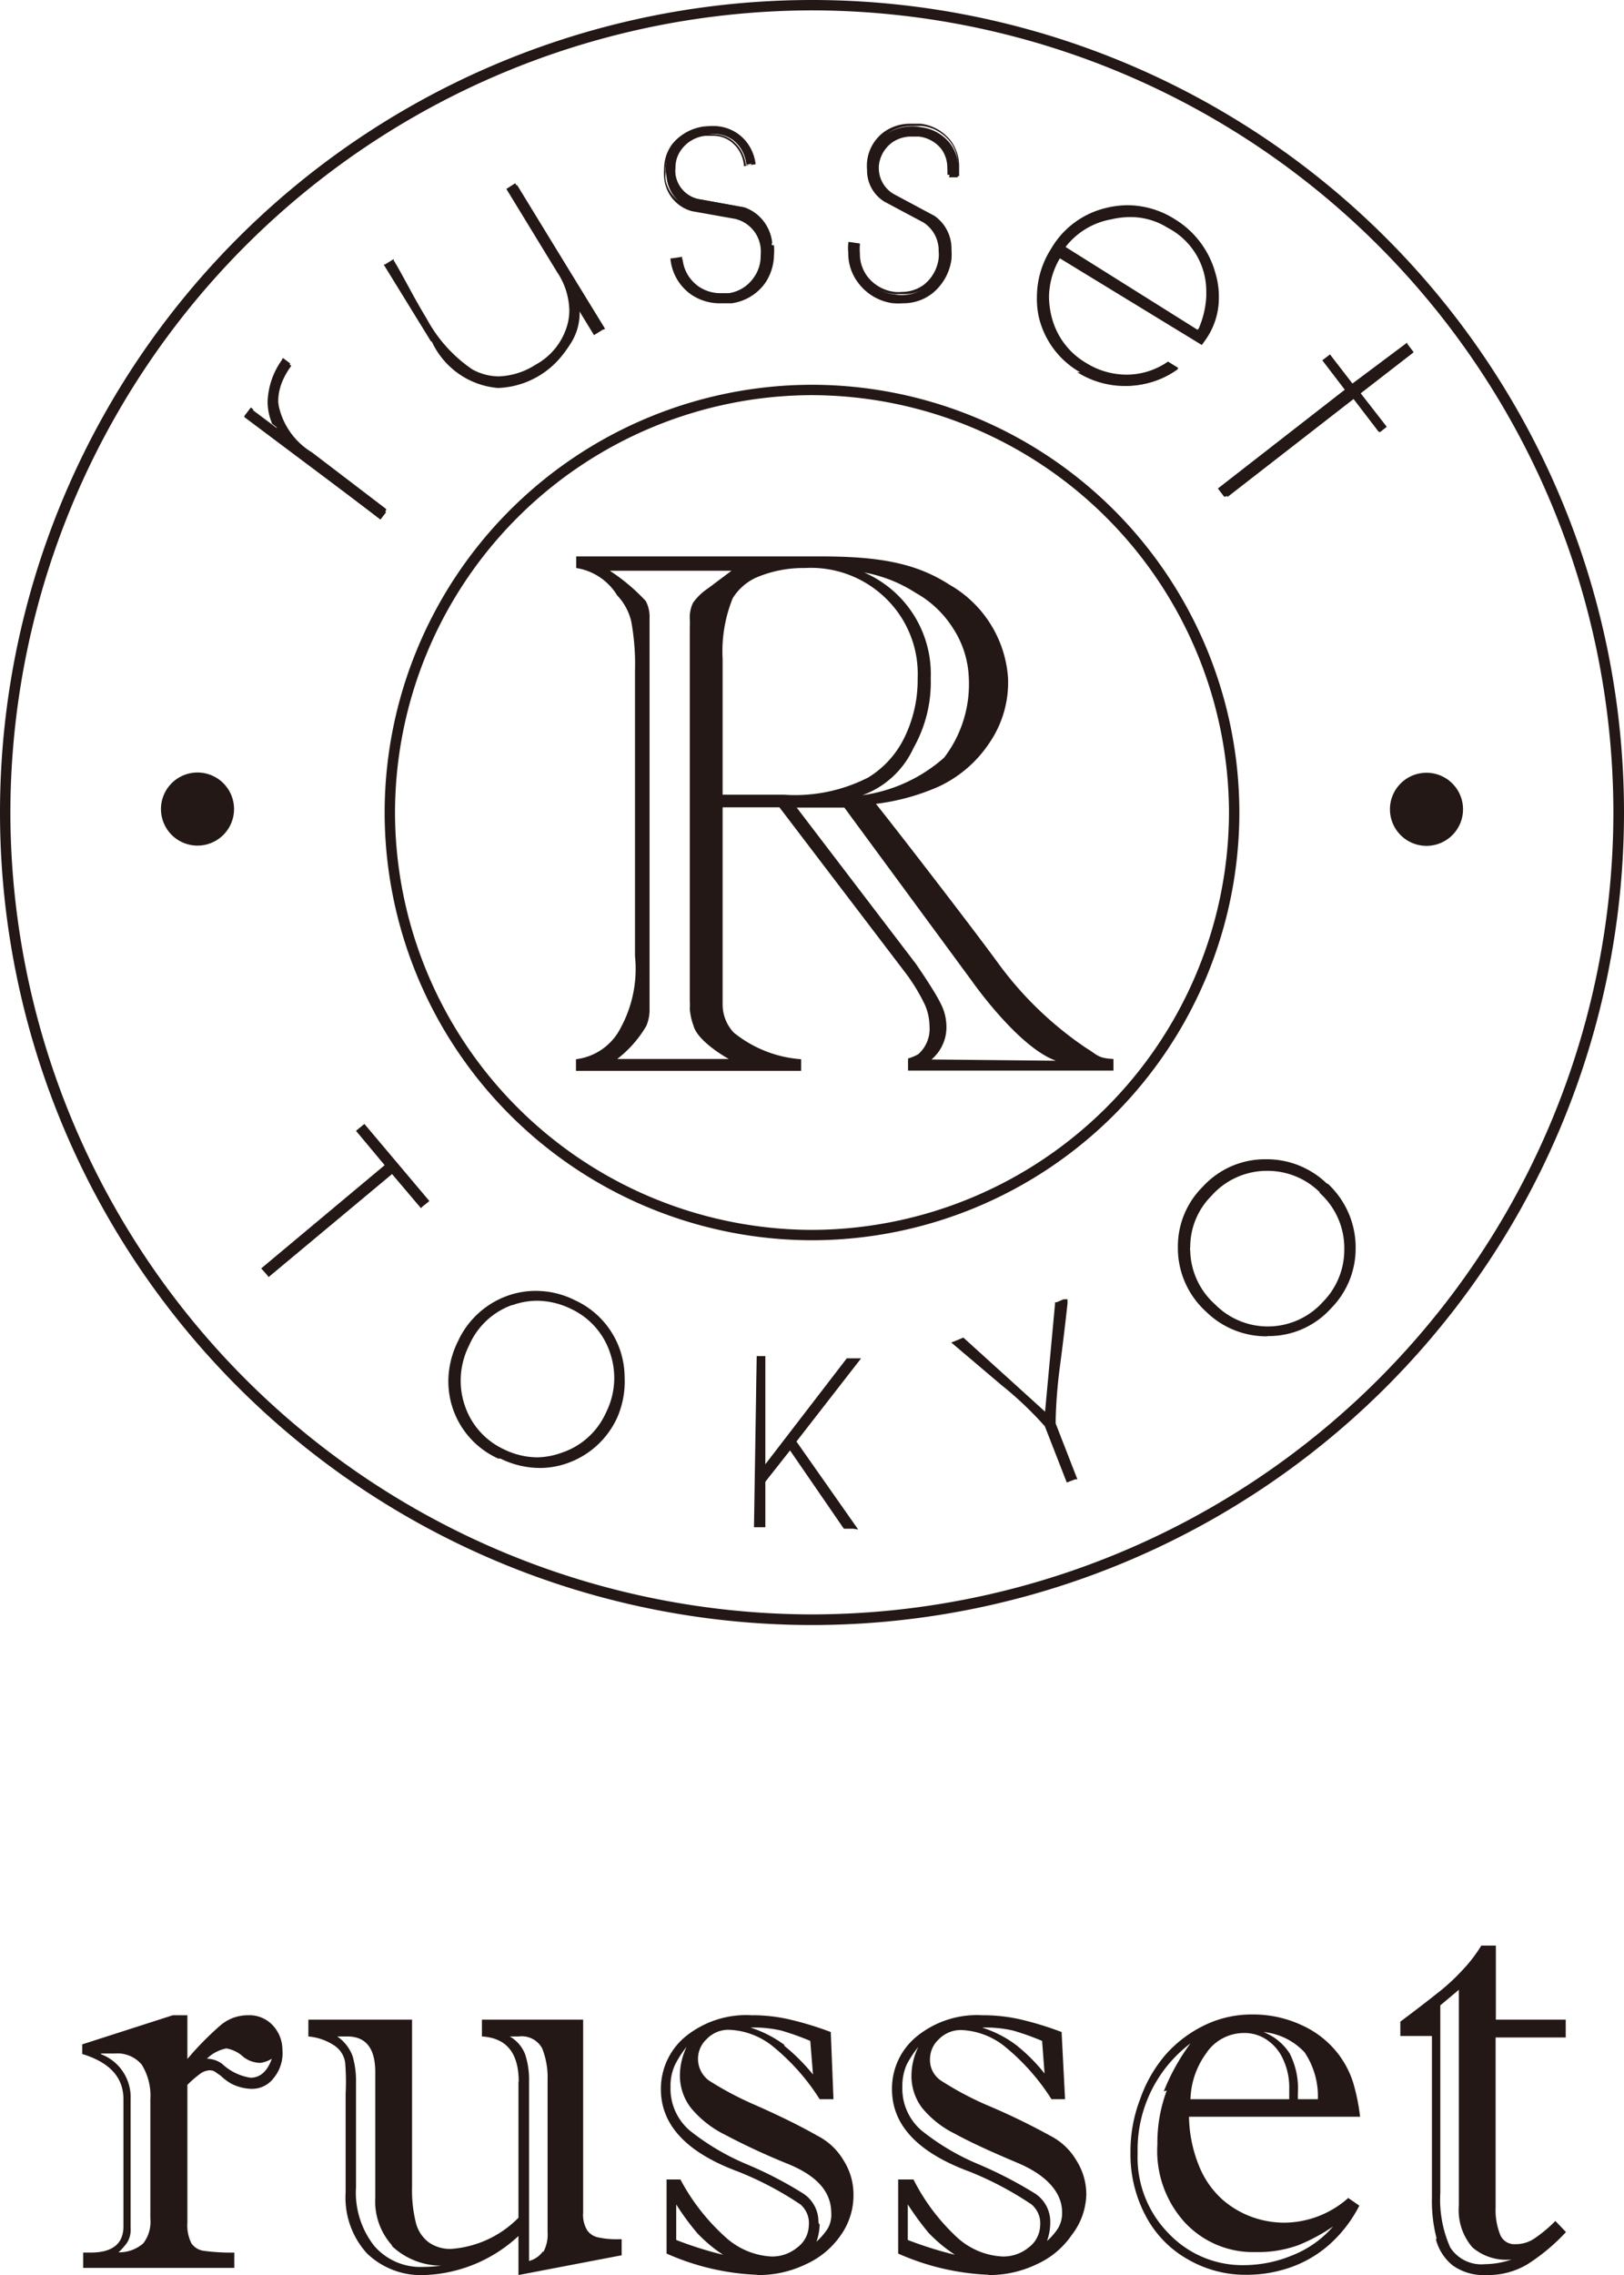 <svg xmlns="http://www.w3.org/2000/svg" viewBox="0 0 65.78 92.12"><defs><style>.cls-1{fill:#231815}</style></defs><g id="レイヤー_2" data-name="レイヤー 2"><g id="object"><path class="cls-1" d="M4.12 83.15h.53a1.28 1.28 0 0 1 1.09.45 2.37 2.37 0 0 1 .35 1.4v4.84a1.42 1.42 0 0 1-.29 1 1.49 1.49 0 0 1-1 .36 2.44 2.44 0 0 0 .36-.41 1 1 0 0 0 .13-.58V85a1.86 1.86 0 0 0-1.22-1.83zM7 81.6l-3.67 1.18v.39C4.42 83.5 5 84.1 5 85v5.15c0 .7-.44 1.06-1.33 1.06h-.3v.62h6.12v-.62a8.19 8.19 0 0 1-1.23-.07.72.72 0 0 1-.51-.31 1.63 1.63 0 0 1-.16-.83v-5.58a4.11 4.11 0 0 1 .48-.42.71.71 0 0 1 .43-.17.37.37 0 0 1 .21.06l.23.16a2.12 2.12 0 0 0 .24.2 1.54 1.54 0 0 0 .48.24 1.78 1.78 0 0 0 .52.09 1.09 1.09 0 0 0 .9-.43 1.59 1.59 0 0 0 .36-1.15 1.46 1.46 0 0 0-.4-1 1.3 1.3 0 0 0-1-.4 1.71 1.71 0 0 0-1.1.4 12.48 12.48 0 0 0-1.35 1.37V81.6zm2.14 1.34a1.33 1.33 0 0 1 .72.35 1.16 1.16 0 0 0 .69.24 1.19 1.19 0 0 0 .46-.17c-.18.51-.47.77-.86.77A2.14 2.14 0 0 1 9 83.57a1.08 1.08 0 0 0-.62-.21 1.54 1.54 0 0 1 .81-.42zM22 91.15a1 1 0 0 1-.57.4v-7.28a3.3 3.3 0 0 0-.16-1.09 1.43 1.43 0 0 0-.62-.72h.36a.94.94 0 0 1 .95.48 3.2 3.2 0 0 1 .22 1.28v6.17a1.47 1.47 0 0 1-.18.81zm-1-6.86v5.51a4.25 4.25 0 0 1-2.7 1.26 1.48 1.48 0 0 1-.94-.27 1.42 1.42 0 0 1-.52-.81 5.42 5.42 0 0 1-.15-1.41v-6.79h-4.2v.68a2.24 2.24 0 0 1 1.1.4 1 1 0 0 1 .39.65 9.35 9.35 0 0 1 .02 1.27v4a3.35 3.35 0 0 0 .87 2.47 3.16 3.16 0 0 0 2.34.87A5.89 5.89 0 0 0 21 90.54v1.58l4.18-.8v-.65h-.11a3.56 3.56 0 0 1-.82-.07.72.72 0 0 1-.47-.3 1.19 1.19 0 0 1-.16-.7v-7.82h-4.1v.68c1 .06 1.49.67 1.49 1.83zm-5.13 6.65a2.91 2.91 0 0 0 2 .8 5.68 5.68 0 0 1-.72.05 2.47 2.47 0 0 1-2-.86 3.5 3.5 0 0 1-.73-2.37v-4.24a3.56 3.56 0 0 0-.14-1.07 1.66 1.66 0 0 0-.62-.79H14.07c.75 0 1.13.48 1.13 1.44V89a2.66 2.66 0 0 0 .68 1.92zM28.24 90.42a5.72 5.72 0 0 0 1.05.88 15.25 15.25 0 0 1-1.9-.6v-1.44a10.1 10.1 0 0 0 .85 1.16zm2.41 1.7a4.41 4.41 0 0 0 2-.44 3.42 3.42 0 0 0 1.41-1.18 2.78 2.78 0 0 0 .51-1.62 2.56 2.56 0 0 0-.4-1.4 2.59 2.59 0 0 0-1.06-1c-.72-.41-1.56-.82-2.51-1.24a13.13 13.13 0 0 1-1.89-1 1.09 1.09 0 0 1-.08-1.68 1.21 1.21 0 0 1 .91-.37 3 3 0 0 1 1.8.7A8.82 8.82 0 0 1 33.2 85h.56l-.11-2.72a13.26 13.26 0 0 0-1.63-.5 6.65 6.65 0 0 0-1.58-.18 3.9 3.9 0 0 0-2.67.86 2.74 2.74 0 0 0-1 2.14q0 2.18 3.15 3.34a13.51 13.51 0 0 1 2.5 1.32 1 1 0 0 1 .34.87 1.14 1.14 0 0 1-.46.87 1.6 1.6 0 0 1-1.05.37 3 3 0 0 1-1.86-.78 8.46 8.46 0 0 1-1.83-2.34H27v3a9.93 9.93 0 0 0 3.68.86zm2.5-2.12a1.36 1.36 0 0 0-.68-1.22 15.57 15.57 0 0 0-2.21-1.14 9.75 9.75 0 0 1-2.32-1.37 2.23 2.23 0 0 1-.78-1.77 2 2 0 0 1 .18-.89 4.07 4.07 0 0 1 .47-.73 2.76 2.76 0 0 0-.27 1.1 2.14 2.14 0 0 0 .46 1.39 4.2 4.2 0 0 0 1.35 1.06 27.39 27.39 0 0 0 2.54 1.18c1.19.48 1.78 1.13 1.78 2a1.11 1.11 0 0 1-.15.64 2.8 2.8 0 0 1-.45.52 2.22 2.22 0 0 0 .13-.69zm-1.38-7.2a4.72 4.72 0 0 0-1.37-.7 4.85 4.85 0 0 1 1.24.12 10.5 10.5 0 0 1 1.18.42l.11 1.36a7.85 7.85 0 0 0-1.16-1.16zM37.62 90.42a6.21 6.21 0 0 0 1.06.88 15.54 15.54 0 0 1-1.91-.6v-1.44a11.46 11.46 0 0 0 .85 1.16zm2.38 1.7a4.44 4.44 0 0 0 2-.44 3.42 3.42 0 0 0 1.41-1.18 2.78 2.78 0 0 0 .59-1.62 2.56 2.56 0 0 0-.4-1.4 2.59 2.59 0 0 0-1.06-1A27 27 0 0 0 40 85.25a12.84 12.84 0 0 1-1.88-1 1 1 0 0 1-.45-.89 1.09 1.09 0 0 1 .36-.79 1.24 1.24 0 0 1 .92-.37 3 3 0 0 1 1.79.7 8.84 8.84 0 0 1 1.85 2.1h.55L43 82.28a13.15 13.15 0 0 0-1.62-.5 6.79 6.79 0 0 0-1.59-.18 3.87 3.87 0 0 0-2.66.86 2.72 2.72 0 0 0-1 2.14q0 2.18 3.16 3.34a13.45 13.45 0 0 1 2.49 1.32 1 1 0 0 1 .35.87 1.14 1.14 0 0 1-.46.87 1.62 1.62 0 0 1-1.05.37 2.94 2.94 0 0 1-1.86-.78A8.28 8.28 0 0 1 37 88.25h-.62v3a10 10 0 0 0 3.69.86zM42.54 90a1.36 1.36 0 0 0-.68-1.22 16.8 16.8 0 0 0-2.21-1.14 9.55 9.55 0 0 1-2.32-1.37 2.23 2.23 0 0 1-.78-1.77 2.14 2.14 0 0 1 .17-.89 4.15 4.15 0 0 1 .48-.73 2.63 2.63 0 0 0-.28 1.1 2.14 2.14 0 0 0 .42 1.36 4 4 0 0 0 1.34 1.06c.62.34 1.47.73 2.54 1.18s1.8 1.13 1.8 2a1.19 1.19 0 0 1-.16.64 2.47 2.47 0 0 1-.45.52 2.22 2.22 0 0 0 .13-.69zm-1.39-7.2a4.6 4.6 0 0 0-1.37-.7 4.94 4.94 0 0 1 1.25.12 10.5 10.5 0 0 1 1.18.42l.1 1.32a7 7 0 0 0-1.16-1.16zM52.57 84.77a3.14 3.14 0 0 0-.33-1.62 2.24 2.24 0 0 0-1.06-.87 2.64 2.64 0 0 1 1.66.82 3.19 3.19 0 0 1 .54 1.9h-.81v-.24zM52 90a3.89 3.89 0 0 1-1.26-.22 3.78 3.78 0 0 1-1.23-.72 3.67 3.67 0 0 1-.94-1.35 5.52 5.52 0 0 1-.41-2h6.93a8.14 8.14 0 0 0-.28-1.38 3.8 3.8 0 0 0-.58-1.13 3.86 3.86 0 0 0-1.51-1.2 4.63 4.63 0 0 0-2-.43 4.35 4.35 0 0 0-1.92.43 5 5 0 0 0-1.59 1.2 5.57 5.57 0 0 0-1.03 1.8 5.86 5.86 0 0 0-.39 2.15 5.29 5.29 0 0 0 .63 2.6 4.33 4.33 0 0 0 1.72 1.75 4.65 4.65 0 0 0 2.35.61 5.37 5.37 0 0 0 1.78-.3 4.73 4.73 0 0 0 1.56-.91 5.4 5.4 0 0 0 1.23-1.59l-.45-.31A3.94 3.94 0 0 1 52 90zm-3.11-6.91a1.84 1.84 0 0 1 1.48-.77 1.61 1.61 0 0 1 .95.28 1.88 1.88 0 0 1 .66.8 2.7 2.7 0 0 1 .24 1.19V85h-4a3.31 3.31 0 0 1 .66-1.89zm-1.63 1.56a6 6 0 0 0-.38 2.18A4.3 4.3 0 0 0 48 90a3.77 3.77 0 0 0 2.85 1.19 4.81 4.81 0 0 0 1.74-.28 7.37 7.37 0 0 0 1.41-.76 4.22 4.22 0 0 1-1.65 1.17 5.16 5.16 0 0 1-2 .4 4.12 4.12 0 0 1-3-1.27 4.38 4.38 0 0 1-1.27-3.26 5.39 5.39 0 0 1 2.14-4.45 8.57 8.57 0 0 0-1.08 1.94zM59.09 89.31a2.31 2.31 0 0 0 .55 1.69 2.1 2.1 0 0 0 1.59.49 3.41 3.41 0 0 1-1.08.19 1.5 1.5 0 0 1-1.41-.68 4.77 4.77 0 0 1-.4-2.22V81.2l.75-.63v8.74zm-.93 1.36a2 2 0 0 0 .68 1.06 2.17 2.17 0 0 0 1.37.39 3.12 3.12 0 0 0 1.65-.43 8 8 0 0 0 1.57-1.31l-.43-.45a5.44 5.44 0 0 1-.85.71 1.34 1.34 0 0 1-.77.23.62.62 0 0 1-.61-.37 2.71 2.71 0 0 1-.19-1.13V82.5h2.84v-.72h-2.83v-3H60a5.89 5.89 0 0 1-.77 1 8.2 8.2 0 0 1-1 .92c-.34.27-.84.66-1.51 1.16v.58H58V89a6 6 0 0 0 .19 1.64zM44 42.44a14.38 14.38 0 0 1-3.52-3.37c-1.08-1.49-4.4-5.78-5-6.52a9.06 9.06 0 0 0 2.52-.69 5 5 0 0 0 2.07-1.77 4.33 4.33 0 0 0 .76-2.64 4.72 4.72 0 0 0-2.38-3.78c-1.35-.87-2.84-1.14-5.21-1.14h-9.9V23A2.37 2.37 0 0 1 25 24.11a2.28 2.28 0 0 1 .57 1.06 9.63 9.63 0 0 1 .15 2v11.54a5 5 0 0 1-.58 2.91 2.34 2.34 0 0 1-1.81 1.27v.47h9.12v-.47a4.89 4.89 0 0 1-2.73-1.08 1.66 1.66 0 0 1-.45-1.12v-8h2.3l5.18 6.8a7.69 7.69 0 0 1 .72 1.21 2.24 2.24 0 0 1 .18.85 1.37 1.37 0 0 1-.46 1.14 2 2 0 0 1-.41.17v.49h8.32v-.47c-.65-.03-.66-.18-1.1-.44zM37.08 24a4.22 4.22 0 0 1 1.51 1.42 3.92 3.92 0 0 1 .65 2 4.9 4.9 0 0 1-1 3.26 6.3 6.3 0 0 1-3.31 1.52A3.64 3.64 0 0 0 37 30.29a5.43 5.43 0 0 0 .7-2.83 4.48 4.48 0 0 0-2.7-4.28 5.74 5.74 0 0 1 2.08.82zm-8.33-.23l-.11.08a2.3 2.3 0 0 0-.57.56 1.36 1.36 0 0 0-.13.66 2.55 2.55 0 0 1 0 .32v15.13a2.47 2.47 0 0 1 0 .33 2.47 2.47 0 0 0 .15.68c.17.66 1.43 1.35 1.43 1.35H25a4.66 4.66 0 0 0 1.18-1.34 1.69 1.69 0 0 0 .13-.69V25.56v-.51a1.41 1.41 0 0 0-.15-.71 7.79 7.79 0 0 0-1.46-1.23h4.93zm.52 2.92a5.74 5.74 0 0 1 .41-2.47 2.17 2.17 0 0 1 1.09-.89A4.86 4.86 0 0 1 32.6 23a4.34 4.34 0 0 1 3.24 1.19 4.26 4.26 0 0 1 1.33 3.27 5.31 5.31 0 0 1-.53 2.39 3.88 3.88 0 0 1-1.47 1.63 6.51 6.51 0 0 1-3.4.7h-2.5zm8.46 16.21a1.71 1.71 0 0 0 .6-1.44 2 2 0 0 0-.23-.83c-.15-.31-.48-.84-1-1.6l-4.83-6.33h1.93l5.15 7s1.88 2.7 3.42 3.25z"/><path class="cls-1" d="M0 32.9A32.9 32.9 0 0 1 32.89 0a32.9 32.9 0 0 1 32.89 32.9 32.9 32.9 0 0 1-32.89 32.9A32.9 32.9 0 0 1 0 32.9zm.42 0a32.52 32.52 0 0 0 32.47 32.47A32.5 32.5 0 0 0 65.35 32.9 32.51 32.51 0 0 0 32.89.42 32.53 32.53 0 0 0 .42 32.9z"/><path class="cls-1" d="M15.58 32.9a17.33 17.33 0 0 1 17.31-17.32A17.33 17.33 0 0 1 50.2 32.9a17.33 17.33 0 0 1-17.31 17.32v-.42a16.94 16.94 0 0 0 16.89-16.9A16.94 16.94 0 0 0 32.89 16 16.93 16.93 0 0 0 16 32.9a16.93 16.93 0 0 0 16.89 16.9v.42A17.33 17.33 0 0 1 15.58 32.9zM17 48.78l-1.17-1.39-5 4.18-.16-.2 5-4.18-1.17-1.38.19-.16 2.5 3z"/><path class="cls-1" d="M10.82 51.63l-.24-.27 5-4.18-1.16-1.39.07-.06.27-.22 2.63 3.12-.08.07-.19.15-.07.07-1.17-1.38-5 4.17-.06-.08zm3.84-5.81l1.17 1.38-5 4.18 5-4.17L17 48.63l-2.37-2.82zm2.36 3l.08-.07-.08.07zM24.86 57.35a3.32 3.32 0 0 1-2 1.79 3.28 3.28 0 0 1-2.63-.14 3.41 3.41 0 0 1-1.58-4.65 3.38 3.38 0 0 1 2-1.79 3.5 3.5 0 0 1 4.42 2.16 3.39 3.39 0 0 1-.21 2.63zm-.23-.11a3.23 3.23 0 0 0 .18-2.47 3.25 3.25 0 0 0-4.1-2 3.17 3.17 0 0 0-1.83 1.66 3.14 3.14 0 0 0-.18 2.47 3.21 3.21 0 0 0 4.09 2 3.16 3.16 0 0 0 1.84-1.66z"/><path class="cls-1" d="M20.18 59.06a3.43 3.43 0 0 1-1.83-2 3.48 3.48 0 0 1-.19-1.13 3.67 3.67 0 0 1 .39-1.62 3.51 3.51 0 0 1 2-1.84 3.37 3.37 0 0 1 1.16-.2 3.5 3.5 0 0 1 1.58.38 3.44 3.44 0 0 1 1.82 2 3.48 3.48 0 0 1 .19 1.13 3.63 3.63 0 0 1-.3 1.62 3.49 3.49 0 0 1-2 1.84 3.32 3.32 0 0 1-1.15.2 3.63 3.63 0 0 1-1.58-.38zm.48-6.43a3.24 3.24 0 0 0-1.92 1.73 3.44 3.44 0 0 0-.37 1.53 3.32 3.32 0 0 0 .18 1.11 3.23 3.23 0 0 0 1.72 1.93 3.4 3.4 0 0 0 1.49.36 3.41 3.41 0 0 0 1.08-.19 3.33 3.33 0 0 0 1.93-1.74 3.52 3.52 0 0 0 .36-1.52 3.12 3.12 0 0 0-.13-1.12 3.18 3.18 0 0 0-1.71-1.92 3.31 3.31 0 0 0-1.49-.37 3.27 3.27 0 0 0-1.09.2zm-.38 6.21a3.17 3.17 0 0 1-1.68-1.91 3.15 3.15 0 0 1-.17-1 3.38 3.38 0 0 1 .36-1.5 3.26 3.26 0 0 1 1.89-1.72 3.31 3.31 0 0 1 1.07-.19 3.32 3.32 0 0 1 1.47.36 3.13 3.13 0 0 1 1.68 1.9 3.22 3.22 0 0 1 .18 1 3.37 3.37 0 0 1-.36 1.49 3.28 3.28 0 0 1-1.9 1.73 3.17 3.17 0 0 1-1.09.19 3.36 3.36 0 0 1-1.45-.35zm.47-6A3 3 0 0 0 19 54.48a3.18 3.18 0 0 0-.34 1.41 3.09 3.09 0 0 0 .16 1 3 3 0 0 0 1.58 1.79 3.12 3.12 0 0 0 1.36.33 3.06 3.06 0 0 0 1-.19 3 3 0 0 0 1.78-1.61 3.14 3.14 0 0 0 .34-1.4 3.11 3.11 0 0 0-.16-1A3 3 0 0 0 23.13 53a3.17 3.17 0 0 0-1.38-.33 2.94 2.94 0 0 0-1 .18zM34.56 61.8h-.33L32 58.56 30.84 60v1.74h-.26l.08-6.74h.26l-.07 4.55 3.47-4.49h.33l-2.55 3.27z"/><path class="cls-1" d="M34.55 61.9h-.37L32 58.73 31 60v1.84h-.46l.11-6.93H31v4.38L34.3 55H34.88l-2.62 3.37 2.38 3.39-.08.06.08-.06.12.17zm-.27-.21h.07L32 58.35l2.47-3.18h-.08l-3.47 4.49h-.18l.08-4.55h-.06l-.1 6.52h.05l.05-1.69L32 58.39l2.32 3.3zM43.12 52.67c-.09.83-.19 1.66-.3 2.5a15.45 15.45 0 0 0-.17 2.42l.84 2.16-.24.1-.85-2.17A16.09 16.09 0 0 0 40.64 56l-1.91-1.62.27-.11 3.42 3.07.41-4.57z"/><path class="cls-1" d="M42.32 57.75a14.2 14.2 0 0 0-1.75-1.66l-1.91-1.62-.13-.11.16-.06.33-.14 3.31 3 .41-4.43h.06l.28-.12h.16v.16c-.09.83-.19 1.66-.3 2.5a20.43 20.43 0 0 0-.18 2.19v.18l.88 2.26h-.09l-.34.13-.87-2.23zm.18-.11l.81 2.07-.82-2.1v-.54.51l-.44-.4c.18.18.32.34.44.48zm-2.06-1.93L39 54.4h-.06l1.52 1.29zm2.49-2.86l-.22 2.42v-.12c.09-.77.19-1.55.28-2.32h-.07zM53.7 48a3.48 3.48 0 0 1-2.3 6 3.59 3.59 0 0 1-3.58-3.43 3.34 3.34 0 0 1 1-2.48 3.3 3.3 0 0 1 2.4-1.09 3.35 3.35 0 0 1 2.48 1zm-.18.19a3.11 3.11 0 0 0-2.3-.92 3.21 3.21 0 0 0-3.14 3.29 3.15 3.15 0 0 0 1 2.25 3.24 3.24 0 0 0 2.3.93 3.24 3.24 0 0 0 3.15-3.3 3.14 3.14 0 0 0-1.01-2.24z"/><path class="cls-1" d="M51.33 54.11a3.49 3.49 0 0 1-2.48-1 3.48 3.48 0 0 1-1.14-2.5v-.11a3.4 3.4 0 0 1 1-2.44 3.42 3.42 0 0 1 2.5-1.12h.06a3.5 3.5 0 0 1 2.49 1l-.06.06-.07.07a3.28 3.28 0 0 0-2.35-1h-.06a3.21 3.21 0 0 0-2.36 1.05 3.21 3.21 0 0 0-.94 2.3v.1A3.29 3.29 0 0 0 49 52.93a3.27 3.27 0 0 0 2.34 1h.07a3.16 3.16 0 0 0 2.35-1.06 3.18 3.18 0 0 0 1-2.3v-.09a3.29 3.29 0 0 0-1.07-2.37l.01-.11.07-.08a3.52 3.52 0 0 1 1.14 2.51v.1a3.44 3.44 0 0 1-1 2.45 3.39 3.39 0 0 1-2.5 1.12h-.07zm0-.26a3.26 3.26 0 0 1-2.33-1 3.27 3.27 0 0 1-1-2.27v-.13a3.16 3.16 0 0 1 .93-2.25 3.16 3.16 0 0 1 2.31-1h.06a3.27 3.27 0 0 1 2.32.95l-.07.08-.07.07a3 3 0 0 0-2.18-.89h-.05a3 3 0 0 0-2.17 1 2.94 2.94 0 0 0-.87 2.11.2.2 0 0 0 0 .11 3 3 0 0 0 1 2.18 3 3 0 0 0 2.19.9 3 3 0 0 0 2.19-1 3 3 0 0 0 .86-2.11v-.11a3 3 0 0 0-1-2.19l.07-.07.07-.08a3.29 3.29 0 0 1 1.06 2.33v.12a3.18 3.18 0 0 1-.92 2.25 3.21 3.21 0 0 1-2.34 1zM9.48 32.77A1.48 1.48 0 1 1 8 31.28a1.48 1.48 0 0 1 1.48 1.49zM59.26 32.77a1.48 1.48 0 1 1-1.48-1.48 1.48 1.48 0 0 1 1.48 1.48zM11.8 14.81q-1.4 1.92.9 3.68l2.94 2.25-.23.3L10 16.88l.22-.29 1 .75a2.53 2.53 0 0 1 .31-2.72z"/><path class="cls-1" d="M9.9 16.89v-.05l.26-.34.87.67a2.25 2.25 0 0 1-.19-.91 3.06 3.06 0 0 1 .59-1.7v-.05h.05l.28.21v.05-.05a2.39 2.39 0 0 0-.52 1.4 2.92 2.92 0 0 0 1.4 2.2l3 2.29v.05l-.26.34-5.48-4.11zm.17 0L15.4 21l.15-.2-2.89-2.21a3 3 0 0 1-1.45-2.3 2.5 2.5 0 0 1 .5-1.42l-.17-.13a2.85 2.85 0 0 0-.54 1.52 2.28 2.28 0 0 0 .26 1v.08l-1-.76-.15.2zM24.49 13.29l-.31.2-.73-1.18a2.29 2.29 0 0 1-.33 1.59 3.54 3.54 0 0 1-1.18 1.16q-2.64 1.63-4.43-1.26l-1.89-3.07.31-.18c.12.2.33.57.63 1.12s.53.95.7 1.24A6.08 6.08 0 0 0 19.12 15a2.44 2.44 0 0 0 2.63-.18 2.66 2.66 0 0 0 1.32-1.69 2.76 2.76 0 0 0-.44-2.13l-2-3.31.32-.19z"/><path class="cls-1" d="M17.46 13.83l-1.92-3.12h.05l.36-.22v.06c.13.2.33.57.63 1.12.29.54.53.95.7 1.23a5.82 5.82 0 0 0 1.84 2.05 2.24 2.24 0 0 0 1.08.29 2.94 2.94 0 0 0 1.49-.47A2.65 2.65 0 0 0 23 13.08a2.22 2.22 0 0 0 .06-.51 2.87 2.87 0 0 0-.5-1.56l-2.05-3.36.36-.23 3.62 5.87h-.05.05v.05h-.06l-.37.23-.61-1v.1a2.39 2.39 0 0 1-.37 1.26A3.48 3.48 0 0 1 22 15.11a3.47 3.47 0 0 1-1.83.6 3.25 3.25 0 0 1-2.68-1.88zm-1.75-3.08l1.85 3a3.15 3.15 0 0 0 2.58 1.82 3.39 3.39 0 0 0 1.77-.57 3.54 3.54 0 0 0 1.16-1.15 2.33 2.33 0 0 0 .35-1.19 2.16 2.16 0 0 0 0-.35h.11l.69 1.12.22-.13-3.56-5.74-.2.13 2 3.25a3.1 3.1 0 0 1 .51 1.63 2.48 2.48 0 0 1-.06.54 2.73 2.73 0 0 1-1.35 1.73 3 3 0 0 1-1.55.5 2.26 2.26 0 0 1-1.14-.34 5.91 5.91 0 0 1-1.88-2.08c-.18-.29-.41-.7-.71-1.25l-.59-1.06-.2.12zM31.26 9.89a2.06 2.06 0 0 1-.26 1.53 1.9 1.9 0 0 1-1.32.8 2.05 2.05 0 0 1-1.56-.34 2 2 0 0 1-.82-1.37h.35a1.66 1.66 0 0 0 .67 1.16 1.69 1.69 0 0 0 1.3.27 1.52 1.52 0 0 0 1.07-.65A1.64 1.64 0 0 0 30.9 10a1.43 1.43 0 0 0-1.1-1.23l-1.73-.3A1.5 1.5 0 0 1 27 7.17a1.72 1.72 0 0 1 .3-1.35 1.89 1.89 0 0 1 1.24-.68 1.71 1.71 0 0 1 1.35.28 1.67 1.67 0 0 1 .69 1.19l-.35.06a1.43 1.43 0 0 0-.54-1 1.38 1.38 0 0 0-1.09-.22 1.45 1.45 0 0 0-1 .55 1.35 1.35 0 0 0-.24 1.09 1.22 1.22 0 0 0 1.06 1l1.74.31a1.65 1.65 0 0 1 1.1 1.49z"/><path class="cls-1" d="M28 11.93a2 2 0 0 1-.84-1.41v-.06h.06l.41-.06v.06a1.61 1.61 0 0 0 .64 1.12 1.55 1.55 0 0 0 .92.29h.34a1.49 1.49 0 0 0 1-.63 1.47 1.47 0 0 0 .28-.89 1.71 1.71 0 0 0 0-.31 1.35 1.35 0 0 0-1.05-1.18l-1.74-.31a1.53 1.53 0 0 1-1.12-1.37 2.19 2.19 0 0 1 0-.36 1.66 1.66 0 0 1 .34-1 2 2 0 0 1 1.28-.7 2.43 2.43 0 0 1 .38 0 1.73 1.73 0 0 1 1 .31 1.78 1.78 0 0 1 .7 1.17v.06h-.06l-.41.07v-.05a1.35 1.35 0 0 0-.52-.94 1.18 1.18 0 0 0-.75-.24h-.29a1.38 1.38 0 0 0-.95.53 1.21 1.21 0 0 0-.26.77 1.31 1.31 0 0 0 0 .27 1.17 1.17 0 0 0 1 1l1.75.32a1.7 1.7 0 0 1 1.17 1.46h-.08a1.6 1.6 0 0 0-1.08-1.37l-1.74-.31a1.28 1.28 0 0 1-1.11-1.1 1.5 1.5 0 0 1 0-.29 1.4 1.4 0 0 1 .25-.78 1.52 1.52 0 0 1 1-.57 1.63 1.63 0 0 1 .31 0 1.32 1.32 0 0 1 .83.26 1.47 1.47 0 0 1 .55 1h.23a1.63 1.63 0 0 0-.65-1.09 1.58 1.58 0 0 0-.95-.3 2.19 2.19 0 0 0-.36 0 1.79 1.79 0 0 0-1.2.66 1.52 1.52 0 0 0-.32 1 2 2 0 0 0 0 .34 1.42 1.42 0 0 0 1.12 1.1l1.74.3A1.48 1.48 0 0 1 31 10a2 2 0 0 1 0 .33 1.61 1.61 0 0 1-.3 1 1.61 1.61 0 0 1-1.11.68h-.36a1.71 1.71 0 0 1-1-.31 1.74 1.74 0 0 1-.68-1.14h-.23a1.91 1.91 0 0 0 .78 1.27 1.93 1.93 0 0 0 1.14.36h.38a1.82 1.82 0 0 0 1.28-.78 1.92 1.92 0 0 0 .33-1.09 2.56 2.56 0 0 0 0-.39h.12a2.83 2.83 0 0 1 0 .41 2.08 2.08 0 0 1-.35 1.11 2 2 0 0 1-1.36.83h-.4a2.07 2.07 0 0 1-1.24-.35zM38.46 10.51a2.06 2.06 0 0 1-.77 1.36 1.86 1.86 0 0 1-1.5.35 2 2 0 0 1-1.38-.8 2 2 0 0 1-.36-1.55l.35.05a1.64 1.64 0 0 0 1.43 2 1.55 1.55 0 0 0 1.23-.28 1.73 1.73 0 0 0 .63-1.11A1.41 1.41 0 0 0 37.42 9l-1.55-.83a1.46 1.46 0 0 1-.66-1.56 1.65 1.65 0 0 1 .7-1.19 1.91 1.91 0 0 1 1.39-.27 1.77 1.77 0 0 1 1.2.68 1.72 1.72 0 0 1 .29 1.35h-.35A1.48 1.48 0 0 0 38.22 6a1.38 1.38 0 0 0-1-.55 1.51 1.51 0 0 0-1.11.22 1.4 1.4 0 0 0-.57 1A1.25 1.25 0 0 0 36.27 8l1.55.84a1.64 1.64 0 0 1 .64 1.67z"/><path class="cls-1" d="M36.18 12.28a2.09 2.09 0 0 1-1.42-.83 1.94 1.94 0 0 1-.4-1.21 1.67 1.67 0 0 1 0-.38V9.8h.06l.41.06v.06a2 2 0 0 0 0 .33 1.53 1.53 0 0 0 .3.94 1.64 1.64 0 0 0 1.11.63 1.46 1.46 0 0 0 .29 0 1.5 1.5 0 0 0 .89-.29 1.61 1.61 0 0 0 .6-1.07 1.43 1.43 0 0 0 0-.29A1.34 1.34 0 0 0 37.39 9l-1.56-.83a1.48 1.48 0 0 1-.71-1.29 1.84 1.84 0 0 1 0-.33 1.7 1.7 0 0 1 .72-1.23 1.82 1.82 0 0 1 1.05-.31h.39a1.81 1.81 0 0 1 1.24.7 1.72 1.72 0 0 1 .33 1v.42h-.06l-.42-.06v.04a1.69 1.69 0 0 0 0-.3 1.27 1.27 0 0 0-.23-.76 1.35 1.35 0 0 0-.93-.52h-.29a1.34 1.34 0 0 0-.77.23 1.33 1.33 0 0 0-.55.93 1.49 1.49 0 0 0 0 .21 1.22 1.22 0 0 0 .68 1l1.57.84a1.62 1.62 0 0 1 .69 1.37 2.53 2.53 0 0 1 0 .38 2.13 2.13 0 0 1-.79 1.4 1.9 1.9 0 0 1-1.18.39 2.31 2.31 0 0 1-.37 0zm-1.7-2a1.88 1.88 0 0 0 .38 1.14 2 2 0 0 0 1.34.78h.35a1.72 1.72 0 0 0 1.1-.37 2 2 0 0 0 .75-1.32 2.3 2.3 0 0 0 0-.36 1.49 1.49 0 0 0-.63-1.27L36.23 8a1.32 1.32 0 0 1-.74-1.15 1.64 1.64 0 0 1 0-.23 1.43 1.43 0 0 1 .6-1 1.44 1.44 0 0 1 .91-.24h.31a1.45 1.45 0 0 1 1 .57 1.36 1.36 0 0 1 .25.83 1.18 1.18 0 0 1 0 .26h.24a2.72 2.72 0 0 0 0-.28 1.57 1.57 0 0 0-.3-1 1.68 1.68 0 0 0-1.17-.66h-.36a1.71 1.71 0 0 0-1 .29 1.6 1.6 0 0 0-.67 1.15 1.63 1.63 0 0 0 0 .31 1.38 1.38 0 0 0 .65 1.19l1.56.83a1.47 1.47 0 0 1 .72 1.26 1.71 1.71 0 0 1 0 .31 1.68 1.68 0 0 1-.65 1.14 1.51 1.51 0 0 1-1 .33h-.31a1.78 1.78 0 0 1-1.27-.64 1.69 1.69 0 0 1-.32-1v-.29h-.23v.3zM48.78 13.69l-.11.15-5.76-3.5a3.18 3.18 0 0 0-.39 2.44 3.08 3.08 0 0 0 1.45 2 3.23 3.23 0 0 0 1.72.49 3 3 0 0 0 1.69-.53l.34.2a3.45 3.45 0 0 1-1.94.67 3.51 3.51 0 0 1-2-.55 3.47 3.47 0 0 1-1.18-4.91 3.47 3.47 0 0 1 2.21-1.63 3.43 3.43 0 0 1 2.71.44 3.64 3.64 0 0 1 1.65 2.15 3 3 0 0 1-.39 2.58zm-.25-.28a3.75 3.75 0 0 0 .39-1.41 3 3 0 0 0-1.6-2.85 3.35 3.35 0 0 0-4.25.87z"/><path class="cls-1" d="M43.76 15.08a3.5 3.5 0 0 1-1.68-2.23A3.5 3.5 0 0 1 42 12a3.63 3.63 0 0 1 .57-1.92 3.51 3.51 0 0 1 2.23-1.66 3.7 3.7 0 0 1 .87-.11 3.59 3.59 0 0 1 1.89.55 3.7 3.7 0 0 1 1.67 2.2 3.28 3.28 0 0 1 .14 1 2.93 2.93 0 0 1-.54 1.7l-.15.21-5.75-3.51a3.17 3.17 0 0 0-.44 1.54 3.35 3.35 0 0 0 .09.76A3 3 0 0 0 44 14.7a3.1 3.1 0 0 0 1.66.47 2.94 2.94 0 0 0 1.65-.53l.42.26-.08.05a3.5 3.5 0 0 1-2 .68h-.1a3.63 3.63 0 0 1-1.92-.56zm1.07-6.54a3.4 3.4 0 0 0-2.17 1.6 3.52 3.52 0 0 0-.55 1.86 3.86 3.86 0 0 0 .09.81A3.4 3.4 0 0 0 43.82 15a3.52 3.52 0 0 0 1.86.54h.1a3.27 3.27 0 0 0 1.83-.6l-.23-.13a3.15 3.15 0 0 1-1.7.52 3.24 3.24 0 0 1-1.72-.5 3.11 3.11 0 0 1-1.48-2 3.64 3.64 0 0 1-.1-.79 3.28 3.28 0 0 1 .5-1.7v-.05l5.76 3.51.08-.11a2.77 2.77 0 0 0 .53-1.69 3.86 3.86 0 0 0-.13-.93A3.57 3.57 0 0 0 47.49 9a3.43 3.43 0 0 0-1.82-.54 3.52 3.52 0 0 0-.84.11zM43 10a3.12 3.12 0 0 1 2-1.23 3.46 3.46 0 0 1 .78-.09 3 3 0 0 1 1.57.44A3 3 0 0 1 49 11.75a1.85 1.85 0 0 1 0 .25 3.85 3.85 0 0 1-.4 1.46v.06L43 10zm5.55 3.4v-.06.06zm0-.09a3.74 3.74 0 0 0 .31-1.31v-.22a2.89 2.89 0 0 0-1.57-2.56 2.81 2.81 0 0 0-1.51-.43 3.35 3.35 0 0 0-.76.09A3 3 0 0 0 43.16 10l5.34 3.35zM55.84 17.48l-1.05-1.37-5.15 4-.22-.29 5.14-4-.91-1.18.26-.21.92 1.19L57 14l.22.29-2.14 1.66 1.06 1.36z"/><path class="cls-1" d="M49.59 20.12l-.26-.34 5.14-4-.91-1.19.31-.24.91 1.18L57 13.87v.05l.26.34-2.15 1.66 1.06 1.36-.26.21h-.05l-1-1.36-5.15 4v-.05zm4.14-5.47l.92 1.18-5.15 4 .15.2 5.15-4 1.05 1.36.17-.13L55 15.9l2.15-1.66-.15-.19-2.19 1.65-.91-1.18-.17.13zm2.11 2.83z"/></g></g></svg>